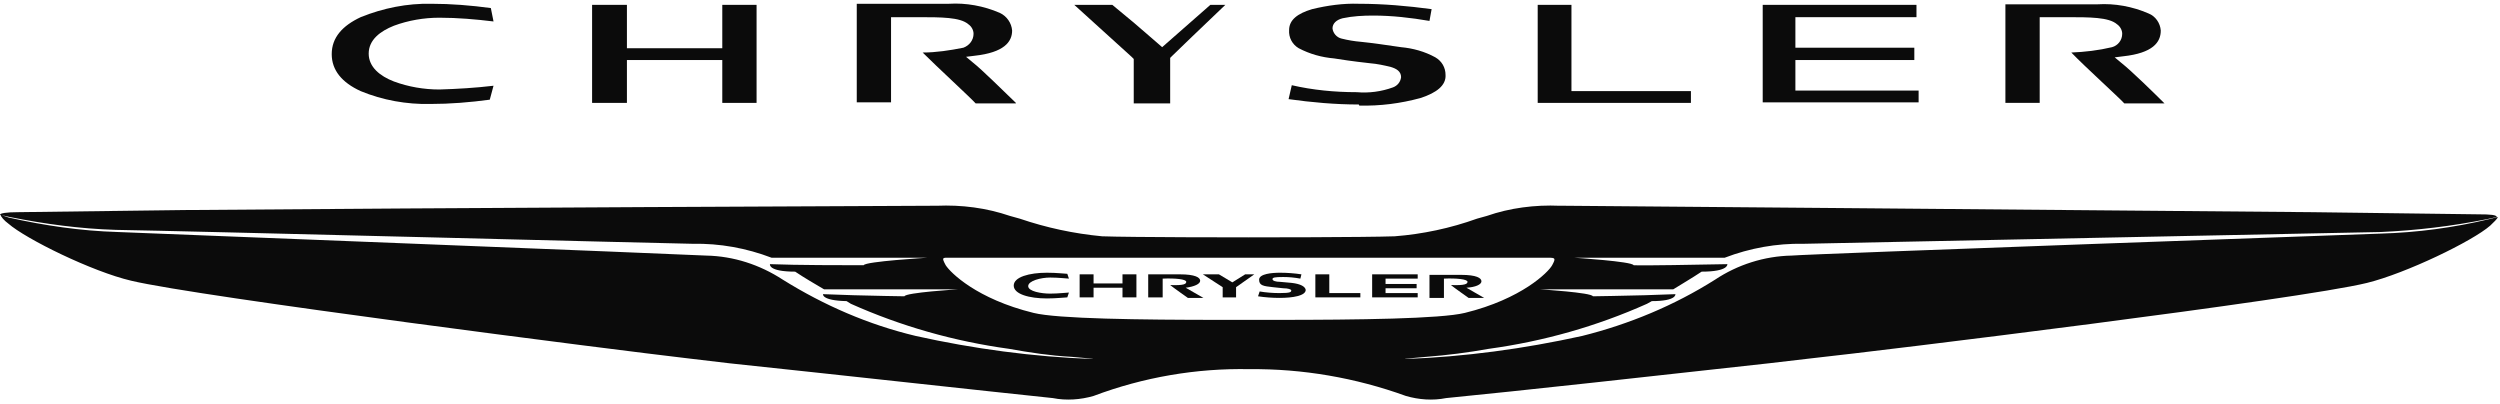 <?xml version="1.0" encoding="UTF-8"?> <svg xmlns="http://www.w3.org/2000/svg" width="353" height="57" viewBox="0 0 353 57" fill="none"><path d="M351.473 30.944C346.405 32.154 341.337 32.835 336.117 32.986C335.966 32.986 255.401 35.861 252.98 36.088C249.122 36.164 245.339 37.374 242.162 39.492C236.413 43.123 230.058 45.771 223.401 47.435C215.156 49.251 206.835 50.385 198.438 50.688C197.833 50.688 201.388 50.385 201.388 50.385C204.338 50.158 207.288 49.78 210.239 49.251C217.955 48.192 225.444 46.074 232.555 42.896L233.236 42.518C236.791 42.518 236.564 41.535 236.564 41.535L232.252 41.686C229.075 41.761 225.747 41.837 224.914 41.837C224.763 41.308 217.425 40.854 217.425 40.854H235.732H236.262C237.472 40.097 238.909 39.265 240.271 38.357C244.129 38.357 243.902 37.298 243.902 37.298C239.741 37.374 232.025 37.525 230.664 37.45C230.512 36.92 222.267 36.391 222.267 36.391H243.373H243.524C247.079 35.029 250.862 34.348 254.644 34.424L336.192 32.759C341.261 32.532 346.254 31.927 351.171 30.944L352.532 30.641C352.532 30.339 351.625 30.263 349.96 30.263L326.51 29.96C290.652 29.658 224.007 29.053 220.981 29.053H220.224C216.744 28.901 213.189 29.355 209.936 30.49L208.575 30.868C204.792 32.23 200.858 33.062 196.925 33.365C192.764 33.516 176.878 33.516 176.273 33.516C175.668 33.516 159.706 33.516 155.621 33.365C151.612 32.986 147.754 32.154 143.971 30.868L142.61 30.49C139.281 29.355 135.801 28.901 132.246 29.053H131.565C128.539 29.053 61.818 29.355 26.036 29.658L2.51 29.96C0.921 29.96 -0.062 30.112 0.013 30.339L1.375 30.641C6.292 31.625 11.285 32.306 16.353 32.457C25.961 32.608 96.162 34.424 97.826 34.424C101.608 34.348 105.391 35.029 108.946 36.391H130.96C130.96 36.391 122.109 36.92 121.958 37.45H121.428C119.234 37.45 112.502 37.45 108.719 37.298C108.719 37.298 108.417 38.357 112.275 38.357C113.636 39.265 115.074 40.097 116.36 40.854C116.662 40.854 117.116 40.854 117.57 40.854H135.272C135.272 40.854 127.858 41.308 127.707 41.837C126.799 41.837 123.622 41.761 120.52 41.686L116.208 41.535C116.208 41.535 115.982 42.442 119.537 42.518L120.142 42.896C127.253 46.074 134.742 48.192 142.458 49.251C145.409 49.78 148.359 50.234 151.309 50.385C151.309 50.385 154.865 50.688 154.259 50.688C145.862 50.385 137.466 49.251 129.296 47.435C122.639 45.846 116.36 43.123 110.535 39.492C107.282 37.374 103.575 36.164 99.717 36.088C97.221 35.937 16.732 32.759 16.58 32.759C11.436 32.608 6.292 31.852 1.224 30.717L0.089 30.339C0.089 30.566 0.619 31.171 1.148 31.549C3.644 33.743 13.025 38.357 18.547 39.643C28.079 41.913 86.781 49.402 97.221 50.612L102.97 51.293C118.705 52.957 138.525 55.151 148.661 56.21C150.553 56.589 152.595 56.437 154.411 55.908C161.446 53.26 168.935 51.974 176.424 52.125C183.913 52.05 191.402 53.336 198.513 55.908C200.329 56.437 202.296 56.589 204.187 56.21C214.248 55.227 234.143 53.033 249.803 51.293L255.627 50.612C266.067 49.478 324.694 42.291 334.226 39.946C339.748 38.584 349.128 34.045 351.625 31.852C352.079 31.398 352.684 30.868 352.684 30.641L351.473 30.944ZM180.207 45.166H172.49C160.841 45.166 149.267 45.014 145.938 44.182C137.919 42.215 134.213 38.509 133.532 37.45C132.927 36.315 133.078 36.391 134.061 36.391H218.636C219.619 36.391 219.695 36.466 219.165 37.45C218.636 38.433 214.853 42.215 206.835 44.182C203.43 45.014 191.856 45.166 180.207 45.166Z" fill="#0B0B0B"></path><path d="M174.003 39.87L172.112 38.736H169.843L172.642 40.551V41.989H174.533V40.551L177.105 38.736H175.819L174.003 39.87Z" fill="#0B0B0B"></path><path d="M187.696 38.736H185.729V41.989H192.083V41.383H187.696V38.736Z" fill="#0B0B0B"></path><path d="M195.639 40.702H200.026V40.097H195.639V39.341H200.178V38.736H193.748V41.989H200.178V41.383H195.639V40.702Z" fill="#0B0B0B"></path><path d="M158.496 40.022H154.411V38.736H152.444V41.989H154.411V40.627H158.496V41.989H160.463V38.736H158.496V40.022Z" fill="#0B0B0B"></path><path d="M169.465 39.643C169.465 39.19 168.784 38.736 166.59 38.736H162.127V41.989H164.169V39.341C165.909 39.265 167.498 39.416 167.498 39.795C167.498 40.097 167.195 40.324 165.228 40.249C165.682 40.627 167.725 42.064 167.725 42.064H169.918L167.422 40.627C168.632 40.475 169.465 40.097 169.465 39.643Z" fill="#0B0B0B"></path><path d="M204.868 40.248C205.322 40.627 207.364 42.064 207.364 42.064H209.558L207.062 40.627C208.348 40.551 209.18 40.173 209.18 39.719C209.18 39.265 208.499 38.811 206.305 38.811H201.842V42.064H203.884V39.341C205.624 39.265 207.213 39.416 207.213 39.795C207.213 40.097 206.835 40.324 204.868 40.248Z" fill="#0B0B0B"></path><path d="M182.4 39.946L180.736 39.795C180.131 39.795 179.677 39.643 179.677 39.416C179.677 39.189 179.98 39.114 181.19 39.114C182.022 39.114 182.779 39.189 183.611 39.341L183.762 38.736C182.779 38.584 181.72 38.509 180.736 38.509C179.601 38.509 177.786 38.66 177.786 39.492C177.786 40.324 178.391 40.4 179.753 40.551L181.19 40.702C181.871 40.702 182.325 40.854 182.325 41.005C182.325 41.232 182.249 41.383 180.66 41.383C179.753 41.383 178.769 41.308 177.861 41.156L177.635 41.837C178.618 41.988 179.677 42.064 180.66 42.064C182.552 42.064 184.367 41.761 184.367 40.929C184.292 40.475 183.686 40.097 182.4 39.946Z" fill="#0B0B0B"></path><path d="M148.283 39.189C149.494 39.189 150.704 39.341 150.931 39.341L150.704 38.66C150.401 38.66 149.267 38.509 147.829 38.509C145.333 38.509 143.139 39.114 143.139 40.324C143.139 41.535 145.333 42.14 147.829 42.14C149.191 42.14 150.401 41.988 150.704 41.988L150.931 41.308C150.628 41.308 149.494 41.459 148.283 41.459C147.073 41.459 145.182 41.156 145.182 40.4C145.182 39.643 146.997 39.189 148.283 39.189Z" fill="#0B0B0B"></path><path d="M165.228 14.528V8.476V8.174L165.531 7.871C165.531 7.871 170.372 3.181 173.02 0.685H170.902L164.699 6.131L164.094 6.661L163.488 6.131L160.16 3.257L157.058 0.685H151.687L159.782 8.023L160.084 8.325V14.604H165.228V14.528Z" fill="#0B0B0B"></path><path d="M238.758 14.528V12.864H221.889V0.685H217.123V14.528H238.758Z" fill="#0B0B0B"></path><path d="M248.895 14.453H270.908V12.788H253.509V8.476H270.303V6.737H253.509V2.425H270.606V0.685H248.895V14.453Z" fill="#0B0B0B"></path><path d="M106.828 14.528V0.685H101.987V6.207V6.812H88.521V3.105V0.685H83.604V14.528H88.521V9.006V8.476H101.987V12.107V14.528H106.828Z" fill="#0B0B0B"></path><path d="M143.442 14.528C141.929 13.091 138.676 9.838 137.314 8.779L136.406 8.023L137.617 7.871C141.777 7.417 142.912 5.904 142.912 4.316C142.836 3.257 142.156 2.273 141.172 1.819C138.903 0.836 136.406 0.382 133.986 0.533H120.974V14.453H125.816V6.131V2.878V2.425H126.269H129.674C132.851 2.425 135.574 2.425 136.709 3.408C137.163 3.711 137.465 4.24 137.465 4.77C137.465 5.677 136.86 6.434 136.028 6.737C134.137 7.115 132.17 7.417 130.279 7.417C132.321 9.46 136.936 13.696 137.768 14.604H143.442V14.528Z" fill="#0B0B0B"></path><path d="M191.932 14.906C194.882 14.982 197.757 14.604 200.556 13.847C202.901 13.091 204.187 12.032 204.111 10.595C204.111 9.535 203.582 8.628 202.674 8.098C201.161 7.266 199.497 6.812 197.833 6.661C195.79 6.358 193.672 6.056 192.159 5.904C191.251 5.829 190.343 5.677 189.436 5.45C188.755 5.299 188.225 4.694 188.15 4.013C188.15 3.332 188.679 2.803 189.587 2.576C191.024 2.273 192.462 2.198 193.899 2.198C196.547 2.198 199.194 2.5 201.842 2.954L202.145 1.29C198.74 0.836 195.336 0.533 191.856 0.533C189.663 0.458 187.469 0.76 185.275 1.29C183.233 1.895 182.022 2.803 182.022 4.24C181.947 5.299 182.476 6.283 183.384 6.812C184.972 7.644 186.637 8.098 188.377 8.249C189.36 8.401 190.722 8.628 193.445 8.93C194.428 9.006 195.488 9.233 196.395 9.46C197.152 9.687 197.833 10.065 197.833 10.897C197.757 11.578 197.303 12.107 196.698 12.334C195.034 12.94 193.294 13.166 191.554 13.015C188.452 13.015 185.351 12.713 182.4 12.032L181.947 13.999C185.199 14.453 188.528 14.755 191.856 14.755L191.932 14.906Z" fill="#0B0B0B"></path><path d="M50.924 2.425C48.352 3.635 46.839 5.299 46.839 7.644C46.839 9.914 48.277 11.654 50.924 12.864C54.026 14.15 57.43 14.755 60.759 14.68C63.557 14.68 66.356 14.453 69.156 14.074L69.685 12.107C67.113 12.41 64.617 12.561 62.045 12.637C59.851 12.637 57.657 12.259 55.614 11.502C53.648 10.746 52.059 9.46 52.059 7.569C52.059 5.602 53.723 4.391 55.614 3.635C57.657 2.878 59.851 2.5 62.045 2.5C64.617 2.5 67.189 2.727 69.685 3.03L69.307 1.139C66.508 0.76 63.709 0.533 60.91 0.533C57.506 0.458 54.102 1.139 50.924 2.425Z" fill="#0B0B0B"></path><path d="M305.631 14.604C304.118 13.091 300.865 9.914 299.503 8.855L298.596 8.098L299.806 7.947C303.966 7.493 305.101 5.98 305.101 4.316C305.026 3.257 304.345 2.273 303.361 1.895C301.092 0.912 298.596 0.458 296.175 0.609H283.163V14.528H288.005V6.207V2.954V2.425H288.459H291.863C295.04 2.425 297.763 2.425 298.898 3.408C299.352 3.711 299.655 4.24 299.655 4.77C299.655 5.677 299.049 6.434 298.217 6.661C296.326 7.115 294.359 7.342 292.468 7.417C294.435 9.46 299.125 13.696 299.957 14.604H305.631Z" fill="#0B0B0B"></path></svg> 